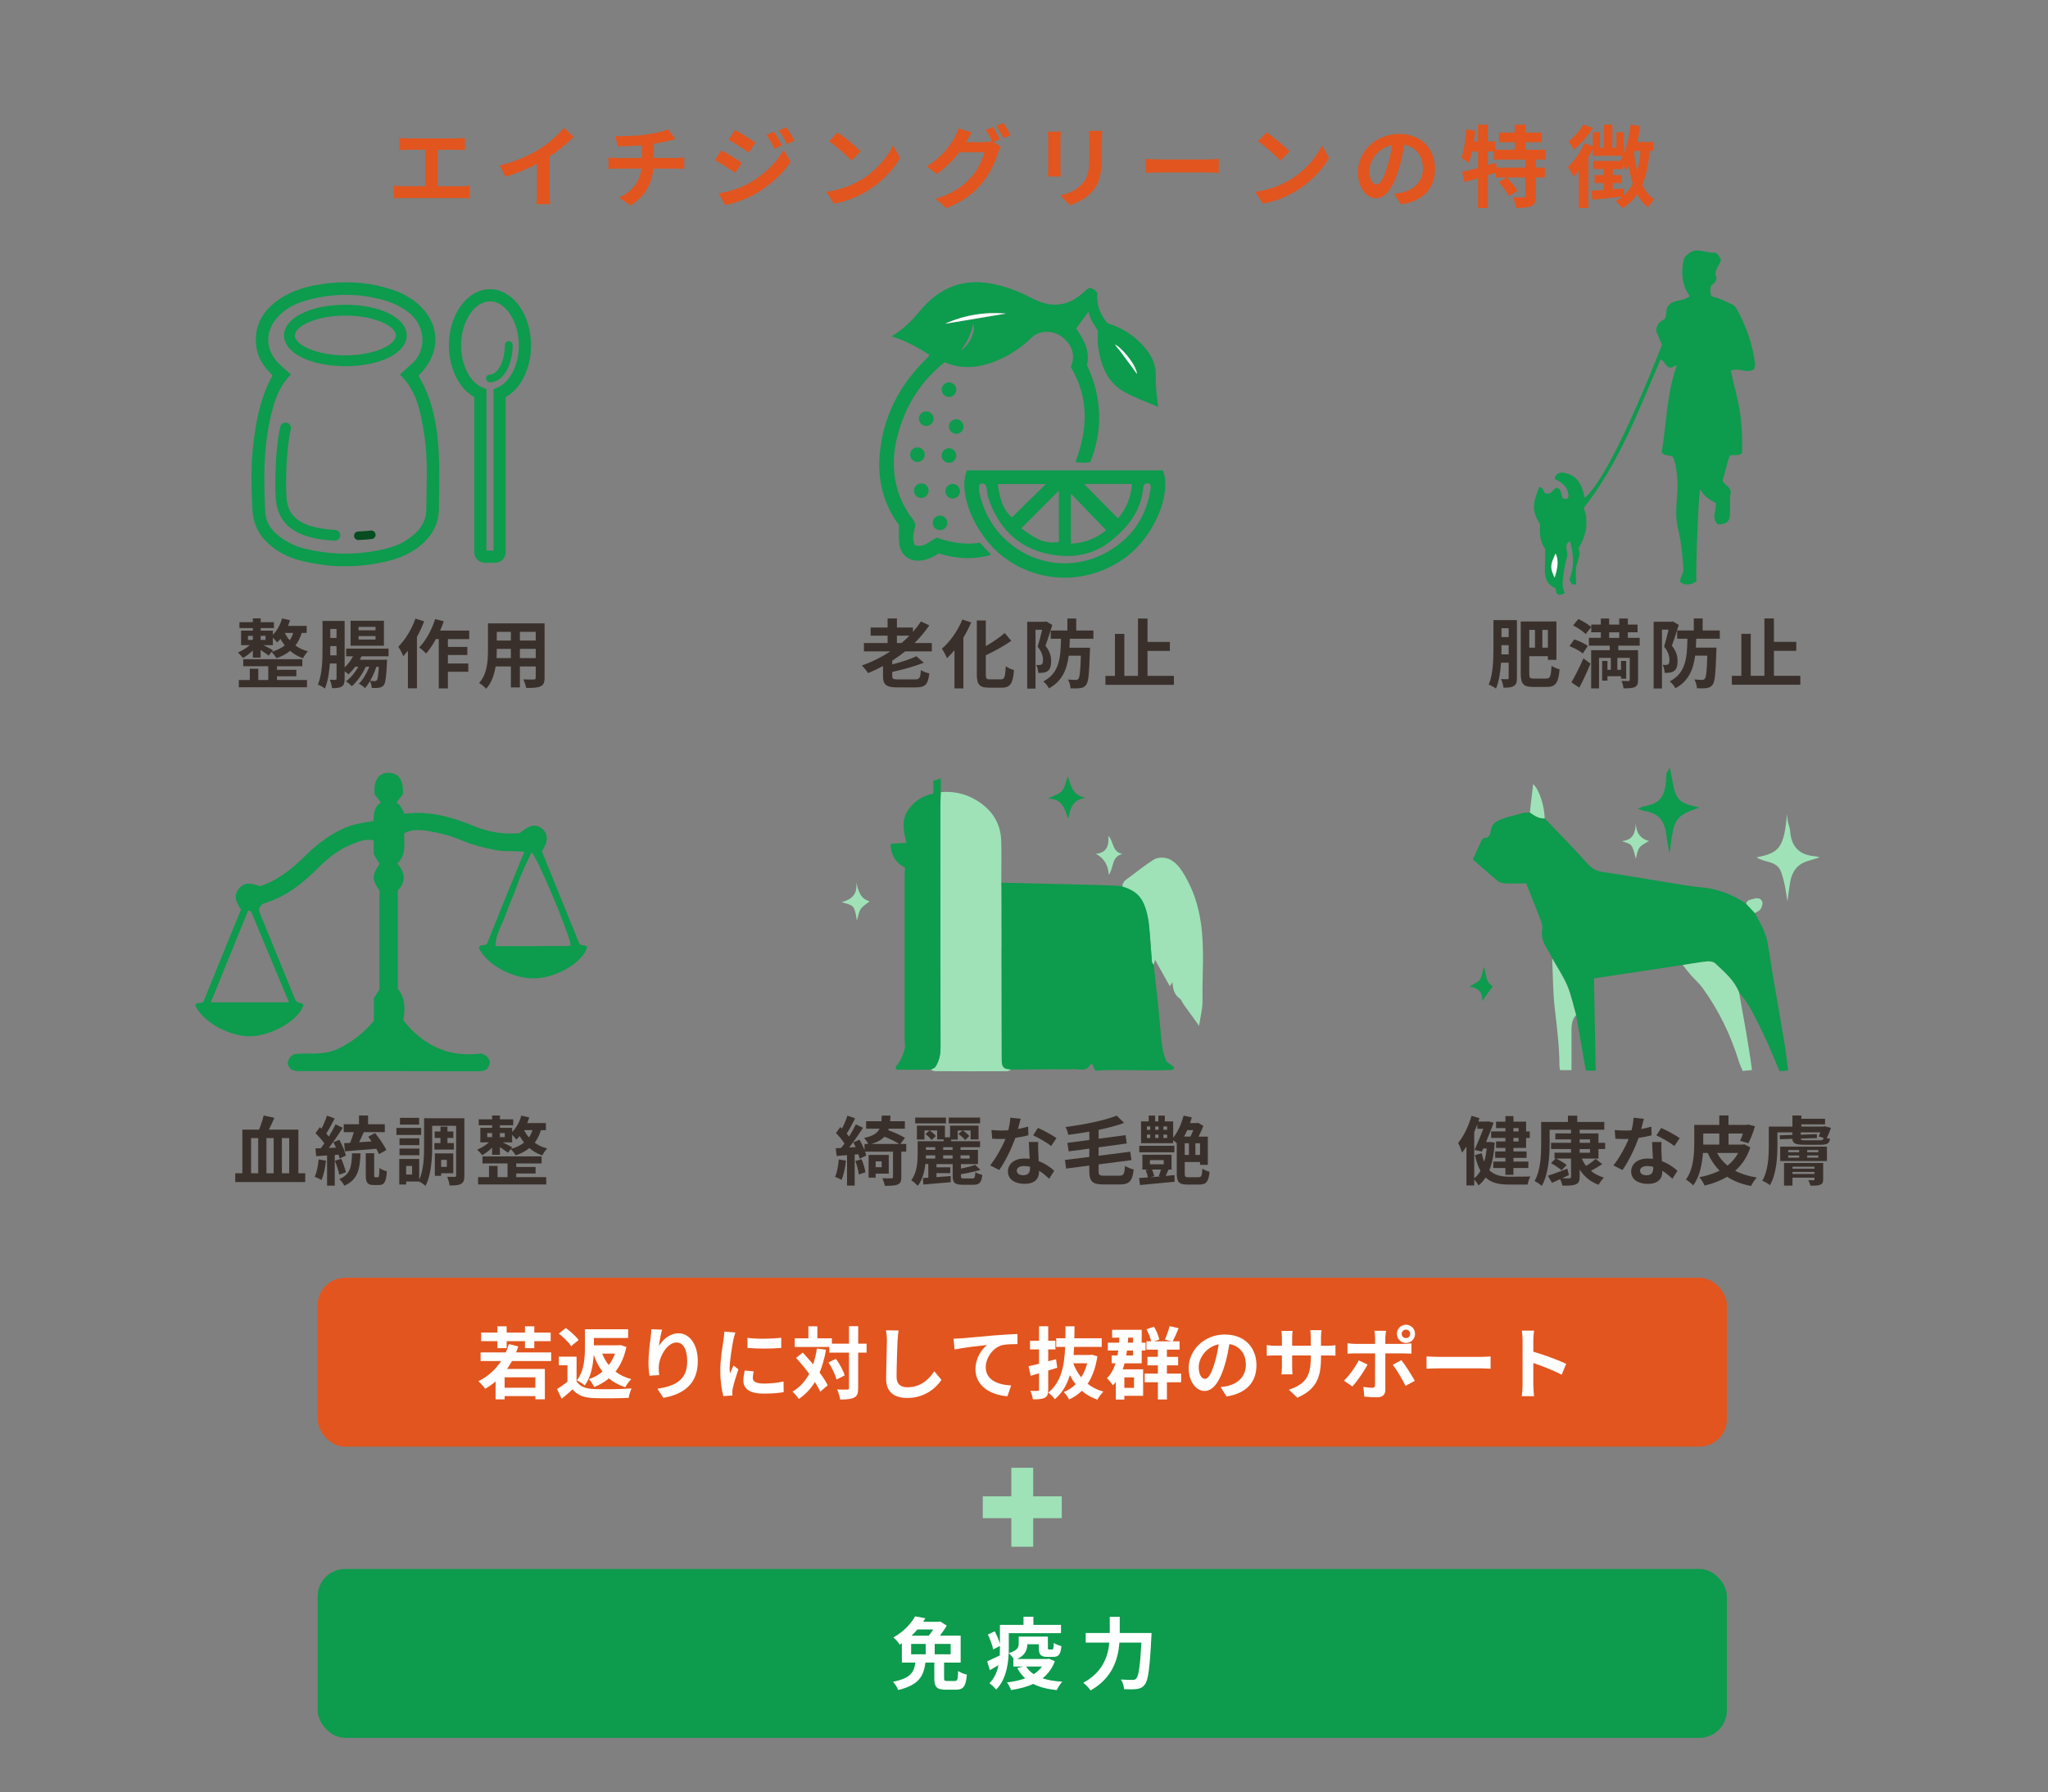<?xml version="1.0" encoding="UTF-8"?><svg xmlns="http://www.w3.org/2000/svg" viewBox="0 0 1050 919.05"><rect x="0" y="0" width="1050" height="919.05" fill="#808080" stroke="none"/><defs><style>.e{fill:#fff;}.f{fill:#0d9b4d;}.g{fill:#9fe2b7;}.h{fill:#e2551e;}.i{fill:#fdfdfd;}.j,.k{fill:none;}.l{fill:#3a302b;}.k{stroke:#064d20;stroke-linecap:round;stroke-linejoin:round;stroke-width:4.37px;}</style></defs><g id="a"/><g id="b"><g id="c"><g id="d"><rect class="j" y="0" width="1050" height="919.05" rx="45" ry="45"/><g><g><path class="f" d="M139.68,192.43c-4.48-4.26-7.65-9-8.33-14.93-1.07-9.33,2.44-16.8,9.77-22.53,8.12-6.35,17.74-8.69,27.67-9.75,11.07-1.18,22.01-.17,32.62,3.43,4.84,1.64,9.28,4.05,13.13,7.46,10.49,9.3,11.57,22.84,2.71,33.6-.83,1.01-1.77,1.93-2.72,2.97,7.27,12.13,9.66,25.51,10.4,39.18,.52,9.69,.18,19.43,.09,29.14-.07,8.06-3.83,14.29-10.02,19.22-6.23,4.96-13.62,7.17-21.21,8.6-12.95,2.44-25.89,2.01-38.71-1.09-5.4-1.31-10.47-3.47-14.92-6.81-6.48-4.86-10.29-11.07-10.74-19.52-.6-11.25-.84-22.47,.45-33.64,1.39-12.04,3.68-23.91,9.82-35.33Zm9.46-.41c-4.92,5.03-7.4,10.67-9.17,16.96-4.99,17.69-4.87,35.66-3.96,53.73,.25,4.96,2.8,8.76,6.52,11.79,3.97,3.23,8.47,5.51,13.46,6.77,12.6,3.18,25.3,3.45,38.01,.95,4.95-.97,9.89-2.33,14.21-5.1,5.8-3.72,10.29-8.51,10.34-15.9,.09-12.78,.98-25.58-1.04-38.32-1.77-11.14-3.57-22.21-12.43-30.78,1.98-1.83,3.65-3.55,5.49-5.04,8.38-6.8,8.23-20.13-1.74-27.36-3.78-2.74-7.97-4.68-12.46-5.92-13.07-3.59-26.17-3.42-39.17,.21-5.54,1.55-10.69,4.09-14.71,8.47-6.67,7.26-6.64,16.65,.22,23.7,1.84,1.89,3.91,3.55,6.44,5.83Z"/><path class="f" d="M177.07,187.78c-17.93,0-31.44-6.77-31.44-15.75s13.52-15.75,31.44-15.75,31.44,6.77,31.44,15.75-13.52,15.75-31.44,15.75Zm0-25.95c-14.82,0-25.9,5.39-25.9,10.2s11.08,10.2,25.9,10.2,25.9-5.39,25.9-10.2-11.08-10.2-25.9-10.2Z"/><path class="k" d="M183.69,274.74c2.44-.09,4.68-.27,6.68-.49"/><path class="f" d="M171.65,277.29c-.06,0-.12,0-.18,0-12.55-.81-27.27-3.73-29.81-19.24-1.1-6.76-.51-28.69,2.04-39.22,.36-1.49,1.86-2.4,3.35-2.04,1.49,.36,2.4,1.86,2.04,3.35-2.37,9.79-2.97,30.82-1.96,37.02,1.5,9.21,8.89,13.58,24.69,14.6,1.53,.1,2.69,1.42,2.59,2.95-.1,1.47-1.32,2.59-2.76,2.59Z"/><path class="f" d="M253.89,288.59h-5.37c-2.95,0-5.36-2.4-5.36-5.36v-79.58c-7.86-4.37-13-14.73-13-26.59,0-15.86,9.44-28.76,21.05-28.76s21.05,12.9,21.05,28.76c0,11.87-5.15,22.23-13,26.59v79.58c0,2.95-2.4,5.36-5.36,5.36Zm-4.48-6.25h3.59v-82.75l1.94-.79c6.51-2.66,11.06-11.6,11.06-21.74,0-12.2-6.78-22.51-14.8-22.51s-14.8,10.31-14.8,22.51c0,10.15,4.55,19.09,11.06,21.74l1.94,.79v82.75Z"/><path class="f" d="M251.2,196.04c-1.1,0-1.99-.89-1.99-1.99s.89-1.99,1.99-1.99c3,0,5.92-3.95,7.09-9.61,.36-1.75,.55-3.61,.55-5.5,0-1.1,.89-1.99,1.99-1.99s1.99,.89,1.99,1.99c0,2.17-.21,4.29-.63,6.31-1.61,7.77-5.92,12.78-10.99,12.78Z"/></g><g><path class="f" d="M558.68,147.55c1.72,.5,2.84,1.08,3.85,2.6-.43,5.61,1.24,10.98,5.33,15.66,7.68,2.28,14.2,6.57,19.4,12.85,3.39,4.09,5.49,8.66,5.3,14.11-.18,5.14,.54,10.23,1.2,15.91-6.13-2.69-12.08-4.74-17.46-7.79-9.01-5.11-12.06-14.05-13.39-23.69-.35-2.52-.05-5.14-.05-7.41-1.55-3.17-3.88-5.49-4.77-10-2.55,3.45-4.37,5.91-6.37,8.63,3.99,5.8,7.33,11.78,5.52,18.76,8.22,17.33,7.94,34.06,1.8,49.79-2.38,.47-4.87,.43-7.66-.03,6.25-16.57,7.15-32.71-2.4-48.71,2.49-6.06,.88-11.29-4.53-15.5-4.27-3.32-11.42-3.6-15.35,.25-5.38,5.27-11.67,9.46-18.72,12.25-8.41,3.33-16.96,4.39-26.1,.56-11.4,9.06-19.16,20.84-23.38,34.94-3.12,10.45-3.8,20.99-.35,31.63,1.34,4.14,3.27,7.88,5.62,11.46,1.05,1.6,2.64,2.87,3.15,5.57-.62,2.8-1.94,6.3-.37,10.09,4.61,1.78,7.46-2.06,11.44-3.77,6.82,2.55,14.17,3.77,21.97,2.63,1.9,2,3.77,3.99,5.8,6.14-9.26,2.77-18.1,2.04-26.89-.67-2.59,1.7-5.3,3-8.28,3.52-6.57,1.14-11.45-2.55-12.04-9.21-.24-2.76-.04-5.56-.04-8.82-7.9-10.62-11.13-23.11-9.87-36.57,1.65-17.64,8.84-32.93,21.05-45.82,1.33-1.4,2.69-2.77,4.02-4.17,.12-.12,.11-.36,.24-.85-5.83-3.75-11.91-7.18-19.3-9.39,6.06-3.6,10.51-8.1,14.54-12.98,15.53-18.82,33.61-16.62,49.9-10.14,2.78,1.1,5.44,2.5,8.11,3.84,10.37,5.16,18.79,3.77,27.27-4.52,.45-.44,1.07-.7,1.8-1.15Zm-59.71,18.19c-.55,4.06-3.09,9.9-6.5,14.19,4.37-3.05,7.94-9.38,6.5-14.19Zm-14.48,.29c10.45-1.74,20.91-3.49,31.36-5.23-10.91-.93-21.38,.74-31.36,5.23Z"/><path class="f" d="M495.71,241.23h100.56c4.59,12.56-4.89,34.23-19.29,44.71-19.3,14.05-44.79,13.69-63.23-.89-14-11.07-22.77-32.15-18.04-43.82Zm91.03,7.22c-.19,.37-.52,.73-.55,1.11-.91,12.29-7.96,20.99-17.07,28.18-8.68,6.85-19.24,8.46-29.63,6.74-16.86-2.8-27.69-13.37-32.95-29.58-.52-1.61-.41-3.41-.83-5.06-.44-1.69-1.53-2.49-3.56-1.37-.43,1.81-.15,3.73,.29,5.56,7.13,29.53,40.22,44.53,66.92,28.05,11.76-7.25,18.67-18.03,20.6-31.84,.12-.88-.09-1.69-.85-2.29-.83-.1-1.68-.2-2.37,.5Zm-43.86,3.17c-7.05,7.06-13.13,13.14-19.28,19.29,8.6,6.47,12.84,7.99,19.28,7.05v-26.34Zm6.17,27.2c7.6-.34,13.58-3.22,18.05-6.91-6.3-6.55-12.17-12.66-18.05-18.77v25.68Zm-12.86-30.59h-24.71c1.49,9.51,3.25,13.34,7.29,17.09,5.9-5.79,11.77-11.54,17.42-17.09Zm19.53-.06c5.72,5.78,11.54,11.66,17.45,17.65,4.01-4.6,6.74-10.53,7.18-17.65h-24.63Z"/><path class="i" d="M484.5,166.03c9.98-4.49,20.45-6.16,31.36-5.23-10.45,1.74-20.91,3.49-31.36,5.23Z"/><path class="i" d="M582.96,191.83c-2.63-3.54-8.94-12.35-11.39-15.15,2.42,.55,10.99,9.94,11.39,15.15Z"/><circle class="f" cx="486.52" cy="199.83" r="3.74"/><circle class="f" cx="486.52" cy="233.59" r="3.74"/><circle class="f" cx="481.94" cy="268.13" r="3.74"/><circle class="f" cx="490.26" cy="218.72" r="3.74"/><circle class="f" cx="474.87" cy="214.69" r="3.74"/><circle class="f" cx="470.36" cy="233.15" r="3.74"/><circle class="f" cx="472.34" cy="251.62" r="3.74"/><circle class="f" cx="488.43" cy="251.9" r="3.74"/></g><path class="f" d="M194.52,456.68c-3.93-5.85-3.94-7.64,.06-13.66-.86-1.45-1.79-3-2.98-5v-7.04c-4.14-1.01-7.54,.51-10.94,1.85-6.67,2.64-12.26,6.95-17.25,11.95-7.99,8-16.56,15.01-27.63,18.33-1.51,.45-2.45,1.47-3.04,3.1,.16,.63,.26,1.46,.56,2.2,6.15,15.11,12.32,30.21,18.02,44.17,1.4,2.51,3.58,1.06,4.22,2.82-2.08,7.27-14.87,15.14-25.93,15.95-11,.81-25.57-6.96-29.51-15.77,.65-1.95,2.59-.69,4.12-1.77,6.29-15.43,12.74-31.26,19.32-47.4-2.23-3.43-4.31-7.12-.74-11.05,2.43-2.67,4.69-2.87,10.43-.92,9.67-3.01,17.14-9.53,24.26-16.51,5.37-5.26,11.31-9.65,18.12-12.89,4.95-2.36,10.24-3.13,15.76-3.96,.46-3.41,.01-7.21,3.92-9.46-1.15-1.5-2.21-2.9-3.19-4.19-.72-7.28,1.92-11.22,7.32-11.11,5.07,.1,7.59,3.89,7.11,10.97-.98,1.28-2.09,2.74-3.24,4.23,1.98,1.34,2.98,3.38,4.06,5.83,12.7-1.79,24.48,1.68,36.08,6.43,7.37,3.02,15.11,4.23,23.03,3.42,5.18-4.31,8.28-4.88,11.51-2.17,3.18,2.67,3.15,6.43-.14,11.58,6.34,15.63,12.69,31.31,19.05,47,.81,1.85,3.37,.41,4.16,2.16-2.29,7.58-14.8,15.2-26.01,15.9-11.49,.71-25.57-6.75-29.53-15.63,.56-2.05,2.58-.71,4.14-1.97,2.96-7.39,6.1-15.3,9.3-23.19,3.21-7.9,6.49-15.77,9.87-23.98-4.78-.8-9.48,0-14.12-.86-6.33-1.19-12.5-2.74-18.42-5.25-5.76-2.44-11.78-3.87-17.92-4.81-3.69-.57-7.43-.51-11.12,1.27-.15,5.37,1.26,11.16-3.53,15.55,4.06,4.78,4.56,9.42,.23,13.82v50.44c3.82,4.55,3.9,10.23,2.8,16.14,10.48,13.33,24,19.28,40.12,17.01,2.62,1.07,3.85,2.36,4.31,4.39-.14,1.45-.76,2.72-1.72,3.79-1.32,.84-2.73,.98-4.19,.98-30.48-.06-60.97-.17-91.45-.08-3.38,0-5.65-.57-6.32-4.15,.34-1.64,.78-3.24,3.42-4.59,6.65-.83,14.63,.91,22.13-2.62,7.29-3.43,13.41-8.1,18.62-14.47v-11.55c.98-1.53,1.87-2.92,2.86-4.47v-50.73Zm78.01-19.67c-2.54,5.68-5.29,10.81-7.14,16.24-1.79,5.27-4.24,10.24-6.02,15.49-1.8,5.33-5.26,10.15-5.34,16.44,12.59,0,24.76,0,36.94-.02,.57,0,1.13-.29,1.69-.44-1.1-6.7-16.92-44.54-20.13-47.72Zm-164.45,77.01h40.06c-6.62-15.9-13.02-31.28-19.45-46.66-.06-.14-.34-.2-.54-.25-.18-.05-.37-.04-.99-.09-6.28,15.47-12.61,31.06-19.08,47Z"/><g><path class="f" d="M852.09,176.91c-1.11-2.66-2.12-5.08-2.94-7.04,0-3.64,2.12-5.18,4.29-6.24,1.35-2.27,.38-4.76,1.76-6.65,2.62-3.64,7.49-2.19,11.1-5.04-3.69-5.35-4.76-11.39-2.96-19.14,.4-1.06,1.99-2.81,4.05-3.84,4.38-1.62,8.24,1.24,11.84,.49,2.11,.95,2.36,2.55,3.14,4.08-1.37,3.09-4.01,5.98-2.32,8.89-.16,2.7-2.05,3.08-2.83,4.26-.41,1.62-.46,3.14,.01,4.82,.45,.28,.96,.83,1.54,.91,3.14,.42,5.69,2.31,8.57,3.36,1.25,.46,2.33,1.32,2.99,2.52,4.89,8.94,8.31,18.38,9.49,28.55,.1,.82-.31,1.71-.46,2.42-3.88,2.68-7.9-1.09-12,.82,1.43,6.95,3.56,13.83,4.65,20.96,1.12,7.25,1.23,14.41,1.18,21.17-2.12,2.29-4.32,.32-6.53,1.6-1.12,4.03-2.34,8.44-3.49,12.58,.82,2.54,4.04,2.64,4.17,6.35-.57,2.36-.35,5.83-.32,9.32,.04,5.42-1.23,6.56-6.19,6.91-3.74-3.16-.55-7.09-1.27-11.1-2.82-1.48-5.93-3.21-7.91-7.04-.93,3.86-2.31,41.35-1.94,47.31q-4.64,2.98-8.27,.39c-.26-2.31,1.61-4.07,1.68-6.33-.47-7.22-1.18-14.39-2.9-21.54-1.12-4.63-.9-9.64-.51-14.52,.59-7.28,.62-14.53-1.77-21.5-1.47-1.76-4.02-.28-6.03-2.6,2.54-14.48,2.47-29.9,7.75-44.57-1.48-.2-2.14,1.52-3.56,.99-2.43-.24-2.4-3.57-4.79-4.09-11.29,26.2-21.22,53.05-39.34,76.13,2.68,7.04,1.37,13.93-2.71,20.72,1.44,3.07-.38,5.91-1.03,9-.64,3.08-.14,6.39-.14,9.41-2.1,.5-2.56-.5-3.07-1.51-.46-.9-.15-1.67,.14-2.52,2.09-6.02,1.49-12.03-.28-18.13-3.55,2.04-.68,5.43-1.47,8.06-.95,3.15-1.49,6.44-1.93,9.71-.41,2.99-.58,6.04,.76,8.72-1.23,1.15-2.33,.98-3.03,.98-2.2-.6-.95-2.85-1.96-3.34-5.85-2.82-5.32-7.95-5.1-13.07,.09-2.2,.02-4.41,.02-7.17-2.77-3.48-2.81-8.12-2.59-12.51-4.05-6.37-4.11-10-.48-18.93,2.61-.57,1.82,3.48,4.08,3.16,2.6,.46,2.95-2.58,5.01-2.95,2.86,.79,1.87,4.18,3.35,5.6,2.28,.56,2.74-.58,2.56-2.09-.49-4.16-3.35-6.42-7.07-8.01,.74-3.6,3.35-3.54,5.6-3.02,6.61,1.52,8.69,6.76,9.77,12.68,8.06-6.19,22.49-34.66,39.68-78.4Zm-55.04,119.32c1.84-5.61,1.99-9.19,.51-12.42-2.87,6.18-2.91,7.24-.51,12.42Z"/><path class="i" d="M797.05,296.23c-2.4-5.18-2.36-6.24,.51-12.42,1.48,3.23,1.33,6.81-.51,12.42Z"/></g><g><path class="g" d="M513.91,470.91v13.78c-.12,.39-.33,.79-.33,1.18-.02,18.91-.05,37.82,0,56.73,0,1.74,3.68,5.66,4.87,5.89-.71,.29-1.42,.84-2.14,.84-12.34,.04-24.69,.03-37.03-.03-.72,0-1.45-.51-2.17-.78,.86-.49,2.04-.78,2.51-1.52,1.92-2.99,2.58-6.28,2.57-9.92-.1-41.36-.07-82.71-.06-124.07,0-2.27,.12-4.54,.18-6.81,6.46-.57,12.5,.76,18.07,4.05,8.06,4.77,12.72,11.74,12.96,21.24,.17,6.98,.02,13.97,.02,20.96,.17,1.16,.34,2.32,.51,3.49l.02,14.97Z"/><path class="g" d="M583.03,459.8c-1.32-2.5-3.57-3.46-6.21-3.77-.44-.48-.88-.97-1.32-1.45-.11-2.52,1.91-3.5,3.51-4.69,4.07-3.04,8.04-6.23,12.32-8.96,2.78-1.78,6.81-1.12,8.52-.2,3.91,2.1,6.02,5.56,8,9.02,4.04,7.05,6.46,14.64,7.73,22.8,2.11,13.57,.73,27.14,.94,40.71,.06,4-1.06,8.02-1.75,12.79-2.82-3.9-5.4-7.45-7.96-11.03-.7-.98-1.09-2.34-2.01-3-2.87-2.06-3.49-4.88-3.65-8.35l-1.4,2.05c-2.55-4.57-4.98-8.92-7.56-13.53-.26,1.06-.45,1.84-.65,2.61-.33-.49-.9-.96-.95-1.47-.5-5.89-.81-11.8-1.38-17.69-.41-4.25-1.22-8.45-3.61-12.14-.86-1.23-1.71-2.47-2.57-3.7Z"/><path class="f" d="M598.03,544.36c-1.92-4.35-2.46-8.92-2.84-13.64-.98-11.99-2.41-23.95-3.66-35.92-.33-.49-.9-.96-.95-1.47-.5-5.89-.81-11.8-1.38-17.69-.21-2.2-.86-10.33-4.54-15.28-3.42-4.6-9.79-6.11-12.09-6.17-.83-.18-44.89-1.23-59.16-1.52,0,0,.12,71.02,.18,89.93,0,.87-.23,3.43,.84,4.66s3.43,1.12,4.03,1.23c7.24-.05,14.48-.12,21.72-.16,3.31-.02,6.64,.18,9.93-.05,3.13-.22,6.96,1.64,9.02-2.54,.04-.08,.39-.01,.83-.01,.45,.95,.94,2,1.56,3.32,13.23-.9,26.53,.42,39.79-.4l.69-1.39c-1.32-.96-2.64-1.93-3.96-2.89Z"/><path class="f" d="M547.77,419.99c-2.08-5.61-3.22-10.56-10.6-10.42,3.3-1.7,5.85-2.31,7.25-3.92,1.48-1.71,1.86-4.37,3.11-7.63,1.38,5.69,3.09,10.16,9.16,11.1-5.97,.71-8.08,4.52-8.92,10.86Z"/><path class="g" d="M568.49,448.66q-.48-7.66-6.68-10.82c5.93-.56,6.72-4.44,6.47-9.19,2.87,3.09,1.87,8.41,7.3,9.25-5.78,1.28-4.41,6.83-7.09,10.76Z"/><path class="g" d="M431.47,462.62c6.18-1.56,8.07-4.88,7.54-9.94,1.15,4.16,1.99,8.24,6.86,9.51-1.79,1.5-3.62,2.49-4.61,4.03-1.04,1.61-1.26,3.74-1.93,5.93-1.27-8.56-1.85-7.63-7.87-9.53Z"/><path class="f" d="M482.33,406.2v-7.01c-1.65,.53-2.7,.87-3.83,1.23v6.51c-5.82,1.27-10.46,4.29-13.4,9.21-2.99,5-1.74,10.53-.4,16.09-2.98,.17-5.55,.31-8.08,.46,.11,5.83,2.51,9.77,7.36,12.17-.07,1.65-.19,3.31-.19,4.96-.01,27.38,0,54.75,0,82.13,0,1.65,.16,3.3,.24,4.95-.86,3.71-2.14,7.2-4.83,10.05-.2,.21,.33,1.1,.52,1.67,.5-.02,1-.05,1.5-.07,5.3,0,10.61-.01,15.91-.02,.86-.49,2.04-.78,2.51-1.52,1.92-2.99,2.58-6.28,2.57-9.92-.1-41.36-.07-82.71-.06-124.07,0-2.27,.12-4.54,.18-6.81Z"/></g><g><path class="f" d="M899.74,468.26c2.51,4.71,5.34,9.33,6.38,14.63,1.1,5.65,1.79,11.38,2.76,17.05,1.99,11.75,4.09,23.49,6.05,35.24,.74,4.42,1.2,8.89,1.85,13.79-1.72,.14-3.07,.26-4.4,.37-2.82-6.53-5.33-13.02-8.39-19.24-3.62-7.35-6.92-14.93-12.38-21.21-2.5-6.3-7.58-10.51-12.32-14.93-.87-.82-2.66-1.09-3.95-.95-4.23,.45-8.42,1.2-12.63,1.84-15.01,2.27-30.01,4.54-45.48,6.88,.29,15.79,.57,31.38,.86,47.28h-5.04c-1.66-9.55-3.32-19.03-4.97-28.51-1.48-5.04-2.53-10.25-4.55-15.06-2.03-4.82-5.03-9.23-7.61-13.81-.65-1.27-1.16-2.63-1.96-3.8-2.37-3.48-4.04-7.03-3.25-11.48,.26-1.48-.34-3.23-.91-4.72-2.32-6.1-4.78-12.16-7.32-18.57-3.51,0-6.99,.1-10.47-.05-1.35-.06-2.98-.31-3.97-1.12-4.29-3.49-8.39-7.22-12.91-11.17,1.51-3.33,2.89-6.5,4.39-9.6,.31-.64,1.1-1.47,1.67-1.47,2.34,.02,2.93-1.94,3.05-3.29,.34-3.81,2.97-5.35,5.88-6.41,3.44-1.26,7.06-2.02,10.6-3,.48-.07,.96-.14,1.44-.21l2.18-.08c2.31,1.59,4.61,3.23,7.63,3.02,7.4,7.77,14.92,15.42,22.11,23.39,2.1,2.33,4.2,3.54,7.25,4.01,14.6,2.25,29.16,4.73,43.74,7.09,2.44,.39,4.9,.61,7.36,.86,8.34,.84,15.96,3.61,22.82,8.46,1.5,1.6,2.99,3.19,4.49,4.79Z"/><path class="g" d="M862.7,494.85c4.21-.64,8.4-1.39,12.63-1.84,1.29-.14,3.07,.14,3.95,.95,4.74,4.43,9.82,8.64,12.32,14.93,2.33,13.11,4.85,26.19,6.62,39.84-1.82,.18-2.98,.3-4.71,.48-.63-1.52-1.44-3.09-1.95-4.75-4.23-13.67-10.35-26.41-18.78-37.99-1.69-2.32-3.95-4.23-5.86-6.41-1.48-1.68-2.82-3.48-4.22-5.23Z"/><path class="g" d="M795.91,491.63c2.58,4.59,5.58,9,7.61,13.81,2.02,4.81,3.07,10.02,4.55,15.06-2.15,2.36-2.38,5.27-2.38,8.25,0,6.56,0,13.12,0,20.02h-5.88c-.11-.82-.29-1.59-.29-2.36-.02-9.77-1.25-19.43-2.38-29.12-.96-8.29-.92-16.69-1.32-25.05,0-.2,.05-.41,.08-.61Z"/><path class="f" d="M871.32,414.15c-11.16,3.65-12.9,5.57-14.5,17.03-.28,2.04-.32,4.12-.92,6.26-.5-2.93-1.15-5.85-1.49-8.81-1.05-9.07-4.96-11.68-11.69-12.86-.7-.12-1.36-.46-3.08-1.07,1.7-.65,2.35-1.03,3.04-1.15,7.73-1.4,10.97-4.19,11.52-14.05,.16-2.91,.04-2.92,1.96-5.82,.55,2.97,1.07,5.65,1.55,8.34,1.36,7.51,3.5,9.77,10.85,11.45,.93,.21,1.84,.45,2.77,.68Z"/><path class="g" d="M916.41,462.26c-.78-5.27-1.48-10.2-3.24-15.06-2.19-6.06-8.56-4.63-12.58-7.56,12-2.26,13.98-5.21,15.67-22.29,.12,1.32,.14,2.67,.38,3.97,.29,1.58,1.02,3.1,1.13,4.67,.58,8.63,5.1,12.55,12.98,13.14,.57,.04,1.12,.26,2.2,.53-2.4,.74-4.3,1.34-6.21,1.91-5.26,1.58-7.95,5.38-8.88,10.56-.6,3.36-.98,6.76-1.45,10.14Z"/><path class="g" d="M791.97,419.68c-3.02,.21-5.32-1.43-7.63-3.02,.55-4.75,1.11-9.5,1.69-14.53,3.07,2.57,5.77,10.96,5.94,17.55Z"/><path class="f" d="M765.31,505.73c-1.92,2.74-3.72,5.3-5.39,7.69,.38-3.97-1.55-6.86-6.58-7.41,2.26-1.5,4.48-2.29,5.52-3.86,1.1-1.68,1.08-4.09,2.02-6.29,1.02,3.79,.9,8.02,4.44,9.88Z"/><path class="g" d="M838.67,422.2c.18,4.71,2.15,7.86,6.78,9.11-5.31,2.85-5.49,3.1-6.75,9.11-2.02-7.92-1.93-7.36-7.28-9.08,6.22-.56,6.95-4.57,7.26-9.14Z"/><path class="g" d="M899.74,468.26c-1.5-1.6-2.99-3.19-4.49-4.79,.49-2.34,2.72-2.08,4.25-2.62,1.62-.58,3.53-.09,4.04,1.7,.31,1.08-.26,2.66-.94,3.69-.6,.91-1.89,1.36-2.87,2.02Z"/></g><g><path class="l" d="M154.66,324.59c-.77,2.54-1.81,4.65-3.19,6.42,1.77,1.31,3.88,2.35,6.42,3-.88,.81-2,2.46-2.54,3.54-2.58-.88-4.81-2.19-6.61-3.77-1.92,1.58-4.27,2.81-7,3.77-.46-.88-1.73-2.46-2.54-3.23l-1.46,1.88c-.92-.73-2.62-1.92-4.11-2.92v3.96h-4v-3.65c-1.58,1.54-3.46,2.96-5.11,3.84-.58-.88-1.77-2.15-2.54-2.84,2-.81,4.35-2.23,6.04-3.73h-4.42v-7.46h6.04v-1.31h-6.88v-3.04h6.88v-1.96h4v1.96h6.81v3.04h-6.81v1.31h6.27v2.11c2.15-2.11,3.81-5.15,4.69-8.38l4.08,.92c-.31,1-.65,1.96-1.04,2.92h9.58v3.61h-2.54Zm-12.65,24.11h15.38v3.73h-34.95v-3.73h5.62v-5.77h4.38v5.77h5.11v-7.04h-12.84v-3.62h30.3v3.62h-13v1.81h9.92v3.35h-9.92v1.88Zm-14.88-20.53h2.5v-2.08h-2.5v2.08Zm6.5-2.08v2.08h2.5v-2.08h-2.5Zm5.65,8.15c2.69-.77,4.92-1.85,6.73-3.27-.88-1.08-1.62-2.23-2.23-3.34-.58,.65-1.12,1.27-1.73,1.81-.42-.62-1.35-1.65-2.15-2.46v3.88h-4.81c1.65,.85,4.08,2.08,4.84,2.54l-.65,.85Zm6.77-9.65c.62,1.27,1.42,2.54,2.46,3.73,.77-1.08,1.38-2.35,1.81-3.73h-4.27Z"/><path class="l" d="M185.34,336.58c-.27,.58-.58,1.15-.88,1.73h14s-.04,1.04-.08,1.54c-.31,7.42-.73,10.46-1.69,11.57-.65,.81-1.42,1.12-2.38,1.23-.85,.19-2.23,.19-3.69,.15-.08-1.08-.42-2.54-.96-3.5-.77,1.38-1.65,2.62-2.5,3.58-.77-.81-2.08-1.73-3.19-2.27,2.08-1.92,4.08-5.42,5.38-8.69h-1.81c-1.62,3.62-4.5,7.73-7.19,10-.73-.85-1.92-1.88-3-2.5,2.35-1.61,4.73-4.58,6.38-7.5h-1.62c-1.12,1.5-2.31,2.81-3.5,3.85-.42-.38-1.19-1.04-1.92-1.58v3.85c0,2-.31,3.31-1.46,4-1.15,.73-2.69,.88-5,.85-.08-1.15-.62-3.15-1.15-4.31,1.23,.08,2.5,.04,2.88,.04,.42,0,.58-.15,.58-.62v-7.73h-3.42c-.35,4.58-1.04,9.31-2.54,12.84-.81-.69-2.58-1.69-3.61-2.04,2.27-5.31,2.38-13.04,2.38-18.69v-13.96h11.34v23.84c1.69-1.58,3.19-3.58,4.31-5.69h-3.54v-3.96h21.76v3.96h-13.88Zm-12.8-.5v-4.77h-3.19v1.04c0,1.15,0,2.42-.04,3.73h3.23Zm-3.19-13.54v4.61h3.19v-4.61h-3.19Zm27.49,8.58h-17.11v-12.8h17.11v12.8Zm-4.31-9.65h-8.69v1.77h8.69v-1.77Zm0,4.73h-8.69v1.77h8.69v-1.77Zm.42,15.73c-.73,2.31-1.88,4.96-3.19,7.23,1.04,.08,1.92,.12,2.38,.12s.77-.08,1.04-.42c.46-.58,.77-2.38,1.04-6.92h-1.27Z"/><path class="l" d="M217.45,318.63c-1,2.69-2.27,5.42-3.69,8v26.34h-4.62v-19.23c-.81,.96-1.61,1.92-2.38,2.77-.42-1.11-1.73-3.73-2.54-4.88,3.5-3.46,6.84-8.92,8.77-14.38l4.46,1.38Zm12.19,9.08v4.04h9.96v4.15h-9.96v4.35h10.46v4.23h-10.46v8.54h-4.69v-25.3h-1.46c-1.54,2.84-3.31,5.46-5.04,7.46-.73-.85-2.54-2.46-3.5-3.19,3.38-3.46,6.42-9,8.15-14.5l4.42,1.12c-.54,1.61-1.15,3.19-1.88,4.77h14.92v4.35h-10.92Z"/><path class="l" d="M279.2,347.58c0,2.46-.54,3.69-2.08,4.38-1.58,.77-3.92,.85-7.38,.81-.15-1.23-.88-3.19-1.46-4.38,2.15,.12,4.69,.08,5.38,.08,.73,0,1-.23,1-.92v-5.77h-8.11v10.73h-4.61v-10.73h-7.84c-.69,4.19-2.08,8.42-4.85,11.42-.73-.85-2.58-2.42-3.61-2.96,4.19-4.61,4.54-11.46,4.54-16.84v-13.73h29.03v27.92Zm-17.27-10.11v-4.73h-7.23v.69c0,1.23-.04,2.62-.12,4.04h7.34Zm-7.23-13.46v4.46h7.23v-4.46h-7.23Zm19.96,0h-8.11v4.46h8.11v-4.46Zm0,13.46v-4.73h-8.11v4.73h8.11Z"/></g><g><path class="l" d="M464.06,334.03c-2.12,1.73-4.34,3.27-6.61,4.77v1.92c4.65-1.19,9.34-2.73,12.38-4.19l3.81,3.35c-4.69,1.85-10.69,3.46-16.19,4.69v2.11c0,1.5,.46,1.73,3.27,1.73h8.34c2.38,0,2.81-.69,3.08-4.73,1.08,.69,3.04,1.42,4.31,1.65-.65,5.69-2.04,7.19-7.04,7.19h-9.04c-6,0-7.65-1.31-7.65-5.81v-5.15c-2.5,1.35-5.08,2.54-7.65,3.62-.65-1.08-2.23-2.96-3.19-3.92,5.19-1.81,10.11-4.27,14.61-7.23h-13.57v-4.27h12.15v-3.77h-8.69v-4.19h8.69v-4.65h4.77v4.65h8.23v2.23c1.5-1.69,2.88-3.5,4.11-5.34l4.27,2.04c-2.23,3.23-4.77,6.27-7.58,9.04h8.88v4.27h-13.69Zm-4.23-4.27h2.35c1.46-1.19,2.81-2.46,4.08-3.77h-6.42v3.77Z"/><path class="l" d="M497.93,319.19c-1.12,2.62-2.46,5.23-4,7.77v26.07h-4.58v-19.61c-1.23,1.5-2.54,2.88-3.81,4.08-.5-1.15-1.81-3.69-2.65-4.85,4.15-3.5,8.19-9.15,10.5-14.96l4.54,1.5Zm15.27,29.19c1.85,0,2.15-1.31,2.46-6.73,1.08,.81,3,1.69,4.23,1.96-.54,6.61-1.73,9.04-6.27,9.04h-6.58c-4.84,0-6.23-1.54-6.23-6.96v-27.49h4.61v13.15c3.62-2.08,7.15-4.54,9.69-6.73l3.38,4c-3.81,2.69-8.58,5.27-13.07,7.42v9.69c0,2.27,.27,2.65,2.12,2.65h5.65Z"/><path class="l" d="M539.53,320.46c-1.04,3.38-2.38,7.65-3.54,10.69,2.46,3,2.92,5.65,2.92,7.92,0,2.54-.54,4.15-1.77,5.04-.62,.46-1.38,.73-2.27,.85-.73,.12-1.65,.12-2.58,.12-.04-1.19-.38-2.96-1.04-4.11,.69,.08,1.23,.08,1.73,.04,.42,0,.77-.08,1.12-.31,.46-.35,.65-1.12,.65-2.23,0-1.81-.54-4.23-2.77-6.84,.81-2.5,1.69-6,2.31-8.69h-3.38v30.19h-4.27v-34.26h9.11l.65-.19,3.11,1.81Zm8.96,7.11c-.04,1.58-.12,3.11-.19,4.58h10.54s-.04,1.31-.04,1.88c-.38,11.23-.73,15.65-1.92,17.15-.85,1.12-1.73,1.5-3.04,1.69-1.15,.19-3,.19-5,.12-.04-1.35-.54-3.23-1.31-4.54,1.65,.19,3.23,.23,4,.23,.65,0,1-.15,1.35-.58,.69-.73,1.04-3.92,1.27-11.84h-6.23c-.96,7.23-3.38,13.04-10.11,16.73-.54-1.12-1.85-2.69-2.92-3.54,8.27-4.34,8.88-11.92,9.08-21.88h-5.27v-4.23h8.54v-6.15h4.54v6.15h8.81v4.23h-12.07Z"/><path class="l" d="M601.86,346.61v4.58h-35.11v-4.58h4.88v-21.53h4.81v21.53h7v-29.42h4.88v12h11.46v4.61h-11.46v12.8h13.54Z"/></g><g><path class="l" d="M777.72,347.65c0,2.12-.31,3.38-1.58,4.12-1.19,.77-2.85,.88-5.31,.88-.12-1.23-.65-3.23-1.27-4.42,1.42,.08,2.81,.08,3.31,.08,.42-.04,.62-.23,.62-.73v-7.73h-3.92c-.31,4.69-1.04,9.65-2.58,13.27-.81-.65-2.69-1.69-3.73-2.04,2.27-5.38,2.42-13.19,2.42-18.92v-14.15h12.04v29.65Zm-4.23-12.07v-4.73h-3.69v1.31c0,1.04,0,2.19-.04,3.42h3.73Zm-3.69-13.42v4.54h3.69v-4.54h-3.69Zm23.07,25.8c1.96,0,2.27-1.27,2.61-6.5,1.08,.73,2.85,1.5,4.11,1.77-.54,6.61-1.88,9.04-6.38,9.04h-7.27c-4.73,0-6.27-1.38-6.27-6.92v-26.65h18.3v19.69h-4.38v-1.88h-9.54v8.88c0,2.23,.27,2.58,2.35,2.58h6.46Zm-8.81-24.96v9.15h2.92v-9.15h-2.92Zm9.54,0h-2.85v9.15h2.85v-9.15Z"/><path class="l" d="M811.52,335.11c-1.42-1.23-4.46-2.81-6.84-3.77l2.42-3.46c2.35,.73,5.42,2.15,6.96,3.38l-2.54,3.84Zm-5.88,14.8c1.77-2.96,4.23-7.81,6.19-12.3l3.61,2.73c-1.73,4.11-3.73,8.54-5.73,12.27l-4.08-2.69Zm3.58-32.45c2.27,1.04,5.15,2.77,6.61,4.08l-2.85,3.61c-1.31-1.35-4.15-3.27-6.46-4.38l2.69-3.31Zm20.49,13.65v2.31h10.11v15.27c0,2-.38,3.04-1.69,3.65-1.31,.62-3.15,.65-5.77,.65-.08-1.12-.54-2.73-1.04-3.81,1.42,.08,3.08,.08,3.58,.08,.5-.04,.65-.19,.65-.62v-11.27h-6.34v6.11h1.88v-4.54h2.65v9.11h-2.65v-1.27h-6.96v2.23h-2.73v-10.07h2.73v4.54h1.73v-6.11h-6.04v15.65h-4.04v-19.61h9.54v-2.31h-10.69v-4h6.11v-2.85h-4.92v-3.96h4.92v-3.12h4.27v3.12h5.15v-3.12h4.42v3.12h5v3.96h-5v2.85h6.08v4h-10.96Zm-4.69-4h5.15v-2.85h-5.15v2.85Z"/><path class="l" d="M860.7,320.43c-1.04,3.38-2.38,7.65-3.54,10.69,2.46,3,2.92,5.65,2.92,7.92,0,2.54-.54,4.15-1.77,5.04-.62,.46-1.38,.73-2.27,.85-.73,.12-1.65,.12-2.58,.12-.04-1.19-.38-2.96-1.04-4.11,.69,.08,1.23,.08,1.73,.04,.42,0,.77-.08,1.12-.31,.46-.35,.65-1.12,.65-2.23,0-1.81-.54-4.23-2.77-6.84,.81-2.5,1.69-6,2.31-8.69h-3.38v30.18h-4.27v-34.26h9.11l.65-.19,3.11,1.81Zm8.96,7.11c-.04,1.58-.12,3.12-.19,4.58h10.54s-.04,1.31-.04,1.88c-.38,11.23-.73,15.65-1.92,17.15-.85,1.11-1.73,1.5-3.04,1.69-1.15,.19-3,.19-5,.12-.04-1.35-.54-3.23-1.31-4.54,1.65,.19,3.23,.23,4,.23,.65,0,1-.15,1.35-.58,.69-.73,1.04-3.92,1.27-11.84h-6.23c-.96,7.23-3.38,13.04-10.11,16.73-.54-1.12-1.85-2.69-2.92-3.54,8.27-4.35,8.88-11.92,9.07-21.88h-5.27v-4.23h8.54v-6.15h4.54v6.15h8.8v4.23h-12.07Z"/><path class="l" d="M923.02,346.57v4.58h-35.11v-4.58h4.88v-21.53h4.81v21.53h7v-29.42h4.88v12h11.46v4.61h-11.46v12.8h13.54Z"/></g><g><path class="l" d="M156.49,601.66v4.5h-35.88v-4.5h3.65v-22.38h8.54c.92-2.23,1.88-5,2.38-7.23l5.5,1.19c-.88,2.08-1.88,4.19-2.81,6.04h15.11v22.38h3.5Zm-27.76,0h3.65v-18.03h-3.65v18.03Zm11.57-18.03h-3.69v18.03h3.69v-18.03Zm4.23,0v18.03h3.73v-18.03h-3.73Z"/><path class="l" d="M167.14,595.2c-.38,3.62-1.19,7.46-2.31,9.92-.81-.5-2.5-1.31-3.5-1.65,1.12-2.27,1.73-5.69,2.04-8.92l3.77,.65Zm4.5-2.92v15.73h-3.96v-15.46l-5.58,.35-.38-3.96,2.77-.12c.58-.73,1.19-1.58,1.81-2.46-1.12-1.65-2.96-3.69-4.54-5.23l2.19-3.11c.27,.23,.58,.5,.88,.77,1.08-2.11,2.15-4.65,2.81-6.69l3.96,1.46c-1.38,2.62-2.92,5.58-4.31,7.73,.5,.54,.92,1.08,1.31,1.54,1.31-2.15,2.54-4.35,3.42-6.23l3.73,1.73c-2.12,3.34-4.77,7.23-7.19,10.34l3.69-.15c-.42-.96-.88-1.92-1.35-2.77l3.04-1.27c1.46,2.61,2.96,5.96,3.38,8.15l-3.23,1.46c-.12-.58-.27-1.23-.5-1.96l-1.96,.15Zm2.31,10.11c-.35-1.92-1.35-4.88-2.23-7.15l3.23-1c.96,2.19,1.96,5,2.38,6.92l-3.38,1.23Zm10.88-10.96c-.31,8.15-1.35,13.57-8.3,16.61-.5-1.04-1.65-2.62-2.58-3.38,5.81-2.42,6.31-6.54,6.54-13.23h4.34Zm-8.38-5.19c.92-.04,1.96-.08,3.04-.15,.69-1.69,1.42-3.69,1.92-5.5h-5.19v-4.08h7.84v-4.46h4.65v4.46h8.58v4.08h-10.77c-.77,1.73-1.62,3.58-2.38,5.19,2.08-.15,4.23-.31,6.38-.46-.58-.85-1.15-1.65-1.73-2.42l3.5-1.88c2.15,2.65,4.73,6.31,5.77,8.77l-3.77,2.04c-.35-.81-.81-1.73-1.38-2.73-5.73,.46-11.73,.96-16.07,1.31l-.38-4.15Zm17.27,17.46c.62,0,.73-.62,.81-4.77,.85,.73,2.65,1.42,3.81,1.73-.35,5.58-1.38,7.04-4.15,7.04h-2.54c-3.35,0-4.12-1.31-4.12-5.19v-11.11h4.31v11.07c0,1.12,.08,1.23,.62,1.23h1.27Z"/><path class="l" d="M215.93,582.01h-12.69v-3.62h12.69v3.62Zm22.15,20.8c0,2.23-.35,3.54-1.65,4.27-1.31,.77-3.19,.85-5.92,.85-.12-1.23-.69-3.27-1.27-4.46,1.58,.08,3.35,.04,3.92,.04,.54,0,.69-.15,.69-.73v-25.46h-12.27v10.42c0,6.11-.46,14.88-3.46,20.42-.65-.69-2.19-1.77-3.19-2.27h-6.69v1.54h-3.54v-13.11h10.23v10.69c2.31-5,2.5-11.96,2.5-17.26v-14.3h20.65v29.38Zm-23.07-15.57h-10.19v-3.5h10.19v3.5Zm-10.19,1.77h10.19v3.42h-10.19v-3.42Zm10.07-12.3h-9.84v-3.46h9.84v3.46Zm-3.61,21.19h-3.04v4.42h3.04v-4.42Zm14.54-11.73v-2.61h-2.96v-3.31h2.96v-2.5h3.58v2.5h3.04v3.31h-3.04v2.61h3.31v3.35h-10v-3.35h3.12Zm.35,15.5v1.31h-3.23v-11.5h9.46v10.19h-6.23Zm0-6.88v3.61h2.92v-3.61h-2.92Z"/><path class="l" d="M277.33,579.55c-.77,2.54-1.81,4.65-3.19,6.42,1.77,1.31,3.88,2.35,6.42,3-.88,.81-2,2.46-2.54,3.54-2.58-.88-4.81-2.19-6.61-3.77-1.92,1.58-4.27,2.81-7,3.77-.46-.88-1.73-2.46-2.54-3.23l-1.46,1.88c-.92-.73-2.61-1.92-4.11-2.92v3.96h-4v-3.65c-1.58,1.54-3.46,2.96-5.11,3.85-.58-.88-1.77-2.15-2.54-2.85,2-.81,4.34-2.23,6.04-3.73h-4.42v-7.46h6.04v-1.31h-6.88v-3.04h6.88v-1.96h4v1.96h6.81v3.04h-6.81v1.31h6.27v2.12c2.15-2.12,3.81-5.15,4.69-8.38l4.08,.92c-.31,1-.65,1.96-1.04,2.92h9.57v3.62h-2.54Zm-12.65,24.11h15.38v3.73h-34.95v-3.73h5.61v-5.77h4.38v5.77h5.11v-7.04h-12.84v-3.61h30.3v3.61h-13v1.81h9.92v3.34h-9.92v1.88Zm-14.88-20.53h2.5v-2.08h-2.5v2.08Zm6.5-2.08v2.08h2.5v-2.08h-2.5Zm5.65,8.15c2.69-.77,4.92-1.85,6.73-3.27-.88-1.08-1.61-2.23-2.23-3.35-.58,.65-1.12,1.27-1.73,1.81-.42-.62-1.35-1.65-2.15-2.46v3.88h-4.81c1.65,.85,4.08,2.08,4.84,2.54l-.65,.85Zm6.77-9.65c.62,1.27,1.42,2.54,2.46,3.73,.77-1.08,1.38-2.35,1.81-3.73h-4.27Z"/></g><g><path class="l" d="M433.72,595.18c-.35,3.65-1.19,7.46-2.27,9.92-.77-.54-2.42-1.27-3.35-1.62,1.12-2.27,1.65-5.69,1.96-8.92l3.65,.62Zm30.88-4.61h-2.5v13.11c0,2.15-.38,3.15-1.92,3.77-1.46,.62-3.61,.65-6.54,.65-.19-1.15-.77-2.81-1.27-3.88,1.88,.08,4.04,.08,4.65,.04,.62-.04,.81-.15,.81-.69v-13h-14.3c.23,.73,.46,1.42,.58,2.04l-3.42,1.58c-.12-.65-.35-1.42-.58-2.27l-1.92,.15v15.92h-3.92v-15.61l-5.34,.42-.46-3.96,2.77-.15c.58-.69,1.15-1.46,1.73-2.27-1.08-1.73-2.85-3.81-4.38-5.38l2.23-3.08c.27,.27,.58,.54,.88,.81,1.08-2.12,2.15-4.69,2.77-6.65l3.96,1.38c-1.35,2.65-2.92,5.69-4.34,7.84,.46,.5,.88,1.04,1.23,1.5,1.35-2.15,2.58-4.35,3.46-6.23l3.73,1.73c-2.12,3.23-4.73,7.04-7.15,10.11l3.34-.19c-.38-.85-.81-1.69-1.23-2.46l3.23-1.35c.92,1.65,1.85,3.58,2.54,5.34v-3.15h1.88c-.46-1.04-1.38-2.35-2.12-3.08,4.58-.96,6.81-2.46,7.92-4.73h-6.88v-3.85h7.84c.08-.88,.15-1.85,.19-2.88h4.5c-.04,1-.12,1.96-.19,2.88h7.54v3.85h-8.27c-.08,.27-.15,.5-.23,.77,3.11,1.08,6.46,2.65,8.58,3.92l-2.42,3.12h3.04v3.92Zm-22.88,3.84c.92,2.12,1.73,4.92,1.96,6.77l-3.38,1.12c-.19-1.88-.92-4.73-1.77-6.92l3.19-.96Zm7.23,7.46v2.04h-3.62v-11.65h10.34v9.61h-6.73Zm12.04-15.23c-1.92-1.23-4.81-2.65-7.54-3.73-1.46,1.58-3.58,2.81-6.73,3.73h14.27Zm-12.04,8.92v3h3.04v-3h-3.04Z"/><path class="l" d="M498.59,604.33c1.08,0,1.31-.54,1.46-3.23,.85,.58,2.5,1.15,3.58,1.38-.42,4-1.46,5.08-4.65,5.08h-5.27c-4.23,0-5.27-1-5.27-4.42v-6.19h-8.31v1.65h7.08v3h-7.08v2.04c2.35-.15,4.85-.35,7.31-.54v3.15c-4.96,.42-10.19,.85-14.04,1.19l-.27-3.31,2.81-.19v-7h-1.5c-.46,3.92-1.54,8.15-3.92,11.19-.69-.85-2.46-2.38-3.35-2.88,3.04-3.96,3.31-9.54,3.31-13.57v-6.46h13.3v-.92h-3.31v-4.58h-6.5v4.65h-3.88v-7.11h14.38v5.96h2.62v-5.96h14.61v7.04h-4.08v-4.58h-4c1.23,.77,2.65,1.96,3.35,2.85l-2.15,2.08c-.69-.96-2.15-2.23-3.42-3.11l2.04-1.81h-2.42v4.65h-3.38v.85h14.84v3.08h-10v1.38h8.92v7.27h-8.73v2.31c2.73-.54,5.54-1.23,7.31-1.92l2.69,2.61c-2.96,.88-6.69,1.65-10,2.19v.96c0,1.04,.27,1.23,1.65,1.23h4.27Zm-13.61-28.26h-15.77v-2.96h15.77v2.96Zm-7.38,8.54c-.62-.88-1.96-2.19-3.15-3.04l2.12-1.85c1.19,.77,2.61,1.96,3.27,2.85l-2.23,2.04Zm-2.85,7.88c0,.54-.04,1.08-.08,1.65h4.81v-1.65h-4.73Zm0-4.19v1.38h4.73v-1.38h-4.73Zm13.65,0h-4.84v1.38h4.84v-1.38Zm0,4.19h-4.84v1.65h4.84v-1.65Zm14.07-16.42h-16.04v-2.96h16.04v2.96Zm-10,16.42v1.65h4.65v-1.65h-4.65Z"/><path class="l" d="M521.92,578.95c1.88-.35,3.69-.77,5.19-1.23l.15,4.46c-1.77,.46-4.15,.96-6.73,1.35-1.85,5.38-5.11,12.11-8.23,16.46l-4.65-2.38c3.04-3.77,6.15-9.42,7.84-13.57-.69,.04-1.35,.04-2,.04-1.58,0-3.15-.04-4.81-.15l-.35-4.46c1.65,.19,3.69,.27,5.11,.27,1.15,0,2.31-.04,3.5-.15,.54-2.12,.96-4.42,1.04-6.42l5.31,.54c-.31,1.23-.81,3.19-1.38,5.27Zm10.38,11.61c.04,1.12,.15,2.96,.23,4.88,3.31,1.23,6,3.15,7.96,4.92l-2.58,4.11c-1.35-1.23-3.08-2.85-5.19-4.11v.38c0,3.58-1.96,6.34-7.42,6.34-4.77,0-8.54-2.11-8.54-6.34,0-3.77,3.15-6.65,8.5-6.65,.92,0,1.77,.08,2.65,.15-.15-2.85-.35-6.27-.42-8.61h4.81c-.12,1.62-.04,3.23,0,4.92Zm-7.69,12.11c2.65,0,3.46-1.46,3.46-3.58v-.77c-1-.23-2.04-.38-3.12-.38-2.23,0-3.65,1-3.65,2.35,0,1.42,1.19,2.38,3.31,2.38Zm5.08-20.46l2.46-3.81c2.77,1.19,7.54,3.81,9.5,5.23l-2.73,4.04c-2.23-1.77-6.61-4.27-9.23-5.46Z"/><path class="l" d="M573.83,602.91c2.27,0,2.69-.85,2.96-5.04,1.15,.77,3.11,1.58,4.46,1.88-.69,5.73-2.08,7.65-7.04,7.65h-8.46c-5.69,0-7.27-1.54-7.27-6.96v-2.73l-11.88,1.54-.62-4.42,12.5-1.54v-4.27l-10.57,1.42-.65-4.38,11.23-1.46v-4.27c-3.61,.65-7.31,1.19-10.81,1.62-.15-1.15-.85-3.04-1.38-4,9.54-1.23,19.96-3.35,26.22-5.84l3.81,3.73c-3.81,1.42-8.34,2.58-13.07,3.58v4.54l13.8-1.85,.65,4.27-14.46,2v4.31l16.23-2.08,.62,4.31-16.84,2.19v3.34c0,2.15,.38,2.46,2.92,2.46h7.65Z"/><path class="l" d="M602.17,602.6l.04,3.42c-6.31,.62-13.04,1.23-17.73,1.69l-.46-3.61c1.31-.08,2.85-.19,4.46-.31-.12-1.12-.62-2.58-1.12-3.73l1.46-.31h-3.12v-7.58h14.96v7.58h-1.5c-.58,1.15-1.08,2.31-1.54,3.27l4.54-.42Zm-.08-11.69h-18v-3.34h18v3.34Zm12.46,12.77c1.42,0,1.69-.77,1.92-4.38,.88,.65,2.58,1.35,3.65,1.58-.46,5.04-1.58,6.58-5.23,6.58h-6.11c-4.23,0-5.46-1.15-5.46-5.69v-15.57c-.58-.5-1.27-1.04-1.85-1.5v1.54h-16.46v-11.19h3.92v-2.96h3.31v2.96h1.65v-2.96h3.31v2.96h4.27v8.42c2.35-2.92,4.27-7.19,5.35-11.38l4.23,.92c-.27,.96-.58,1.96-.92,2.92h3.5l.62-.15,2.69,1.58c-.62,1.69-1.5,3.65-2.42,5.5h4.73v14.5h-4v-1.46h-7.84v5.88c0,1.65,.27,1.92,1.96,1.92h5.19Zm-26.53-24.3h1.69v-1.73h-1.69v1.73Zm0,4.19h1.69v-1.73h-1.69v1.73Zm1.54,13.5h7.08v-2.15h-7.08v2.15Zm1.12,2.69c.5,1.11,.92,2.54,1.12,3.42l-2.12,.54c1.62-.15,3.35-.31,5.15-.46l-.73-.19c.38-.88,.81-2.19,1.12-3.31h-4.54Zm3.31-20.38v-1.73h-1.73v1.73h1.73Zm-1.73,2.46v1.73h1.73v-1.73h-1.73Zm6.11-4.19h-1.88v1.73h1.88v-1.73Zm0,4.19h-1.88v1.73h1.88v-1.73Zm10.31-2.31c-.5,1.15-1.04,2.27-1.62,3.31h3.27c.54-1.04,1.04-2.19,1.46-3.31h-3.11Zm-1.27,12.73h2.15v-5.96h-2.15v5.96Zm7.84-5.96h-2.38v5.96h2.38v-5.96Z"/></g><g><path class="l" d="M766.36,586.01c-.38,5.69-1.27,10.34-2.77,14.07,2.54,2.61,6,3.31,10.23,3.34,1.77,0,8.65,0,10.81-.08-.62,1-1.23,2.92-1.42,4.12h-9.61c-5.04,0-8.96-.81-11.92-3.62-1.04,1.62-2.27,2.96-3.69,4.08-.42-.88-1.35-2.19-2.15-3.08v3.08h-4v-19.96c-.73,1.12-1.5,2.19-2.27,3.12-.31-1.12-1.31-3.77-2-4.96,2.85-3.42,5.38-8.65,6.88-13.92l4.08,1.23c-.19,.58-.38,1.15-.58,1.73h4.35l.65-.15,2.85,.73c-1.04,2.88-2.46,6.46-3.92,9.92h1.42l.69-.08,2.38,.42Zm-10.54,18.23c1.23-.92,2.31-2.23,3.19-3.84-1.12-2.08-2.08-4.69-2.81-8.04l3.46-1c.35,1.69,.77,3.15,1.27,4.42,.62-2.08,1.04-4.35,1.35-6.81h-1.85l-.69,1.58-3.73-.85c1.5-3.34,3.23-7.58,4.5-10.84h-3.08v-2.31c-.5,1.35-1.04,2.65-1.61,3.96v23.72Zm16-25.72h-4.81v-3.31h4.81v-2.85h4.11v2.85h6.5v5h1.88v3.34h-1.88v5.11h-6.5v1.81h6.73v3.31h-6.73v1.88h7.65v3.31h-7.65v3.5h-4.11v-3.5h-6.23v-3.31h6.23v-1.88h-5.27v-3.31h5.27v-1.81h-4.81v-3.31h4.81v-1.81h-7.31v-3.34h7.31v-1.69Zm4.11,0v1.69h2.65v-1.69h-2.65Zm2.65,5.04h-2.65v1.81h2.65v-1.81Z"/><path class="l" d="M811,594.16c.58,1.35,1.31,2.58,2.19,3.73,1.77-1.08,3.65-2.5,4.92-3.58l3.35,2.69c-1.88,1.23-3.96,2.46-5.81,3.42,1.85,1.54,4.08,2.73,6.69,3.46-.92,.88-2.15,2.54-2.77,3.69-4.19-1.54-7.38-4.23-9.69-7.81v3.73c0,2.27-.54,3.27-2.04,3.88-1.46,.62-3.65,.65-6.81,.65-.15-.96-.65-2.27-1.15-3.34-1.46,.69-2.88,1.35-4.19,1.88l-2.11-3.65c2.54-.77,6.31-2.19,10-3.61l.81,3.27c-1.15,.58-2.34,1.12-3.5,1.65,1.62,.08,3.19,.08,3.69,.04,.69,0,.88-.19,.88-.81v-9.31h-7.58c1.85,.92,4.15,2.27,5.34,3.31l-2.62,2.69c-1.19-1.08-3.54-2.65-5.42-3.69l2.35-2.31h-.54v-3.04h8.46v-1.88h-10.23v-3.19h10.23v-1.77h-8.04v-3.04h8.04v-1.88h-10.96v7.15c0,6.23-.58,15.69-4.04,21.65-.77-.77-2.69-2.04-3.69-2.5,3.15-5.5,3.38-13.5,3.38-19.15v-11.15h13.73v-3.23h4.77v3.23h13.88v4h-12.65v1.88h9.65v4.81h3.42v3.19h-3.42v4.92h-8.54Zm-1.12-8.11h5.31v-1.77h-5.31v1.77Zm0,5.08h5.31v-1.88h-5.31v1.88Z"/><path class="l" d="M841.45,578.97c1.88-.35,3.69-.77,5.19-1.23l.15,4.46c-1.77,.46-4.15,.96-6.73,1.35-1.85,5.38-5.12,12.11-8.23,16.46l-4.65-2.38c3.04-3.77,6.15-9.42,7.84-13.57-.69,.04-1.35,.04-2,.04-1.58,0-3.15-.04-4.81-.15l-.35-4.46c1.65,.19,3.69,.27,5.11,.27,1.15,0,2.31-.04,3.5-.15,.54-2.12,.96-4.42,1.04-6.42l5.31,.54c-.31,1.23-.81,3.19-1.38,5.27Zm10.38,11.61c.04,1.12,.15,2.96,.23,4.88,3.31,1.23,6,3.15,7.96,4.92l-2.58,4.11c-1.35-1.23-3.08-2.85-5.19-4.11v.38c0,3.58-1.96,6.34-7.42,6.34-4.77,0-8.54-2.11-8.54-6.34,0-3.77,3.15-6.65,8.5-6.65,.92,0,1.77,.08,2.65,.15-.15-2.85-.35-6.27-.42-8.61h4.81c-.12,1.62-.04,3.23,0,4.92Zm-7.69,12.11c2.65,0,3.46-1.46,3.46-3.58v-.77c-1-.23-2.04-.38-3.11-.38-2.23,0-3.65,1-3.65,2.35,0,1.42,1.19,2.38,3.31,2.38Zm5.08-20.46l2.46-3.81c2.77,1.19,7.54,3.81,9.5,5.23l-2.73,4.04c-2.23-1.77-6.61-4.27-9.23-5.46Z"/><path class="l" d="M897.36,588.43c-1.62,5-4.31,8.92-7.73,11.96,3.08,1.61,6.77,2.77,11.07,3.46-1.04,1.04-2.31,3.04-2.96,4.35-4.88-.96-8.92-2.54-12.27-4.73-3.42,2.04-7.34,3.54-11.54,4.5-.46-1.19-1.77-3.34-2.69-4.27,3.81-.73,7.34-1.85,10.38-3.38-2.5-2.5-4.5-5.5-6.11-9.08h-2.42c-.38,5.61-1.65,12.19-5,16.65-.77-.88-2.73-2.46-3.73-3,3.88-5.27,4.27-13,4.27-18.53v-9.5h12.84v-4.84h4.73v4.84h9.23l.77-.19,3.58,.88c-.88,3.08-2.23,6.5-3.38,8.69l-4.27-1.19c.5-.96,1-2.35,1.46-3.77h-7.38v5.69h7.23l.85-.19,3.08,1.65Zm-24.11-1.46h8.23v-5.69h-8.23v5.69Zm7.08,4.27c1.35,2.5,3.15,4.69,5.34,6.5,2.27-1.73,4.11-3.92,5.46-6.5h-10.8Z"/><path class="l" d="M938.73,578.39c-.62,1.85-1.42,3.85-2.23,5.23,.62,.12,1.19,.23,1.73,.31-.27,2.42-1.5,3.11-4.65,3.11h-8.31c-4.54,0-6.19-.54-6.34-3.04l-6.38,.19-.04-2,6.42-.19v-1.31h-7.65v6.92c0,5.88-.54,14.61-3.85,20.15-.85-.73-2.84-1.85-3.92-2.27,3.08-5.15,3.35-12.61,3.35-17.92v-9.84h12.11v-5.69h4.58v1.69h12.15v2.84h-12.15v1.15h11.11l.69-.19,3.38,.85Zm-26.03,9.61h23.96v7.38h-23.96v-7.38Zm22.03,16.73c0,1.73-.38,2.38-1.58,2.85-1.12,.46-2.77,.46-4.96,.46-.19-.96-.69-2-1.08-2.85,1.04,.08,2.27,.08,2.62,.08,.38,0,.54-.12,.54-.54v-.81h-11.27v4.08h-4.34v-11.61h20.07v8.34Zm-17.92-13.84h5.61v-1.12h-5.61v1.12Zm0,2.77h5.61v-1.12h-5.61v1.12Zm2.19,4.65v1h11.27v-1h-11.27Zm11.27,3.73v-1.04h-11.27v1.04h11.27Zm2.77-17.27c1.27,0,1.73-.23,1.92-1.23l-2.5-.77c.27-.58,.54-1.31,.81-2.08h-10.04v1.19l8.27-.27,.04,2-8.3,.27c.08,.77,.62,.88,2.42,.88h7.38Zm-.77,5h-5.73v1.12h5.73v-1.12Zm0,2.77h-5.73v1.12h5.73v-1.12Z"/></g><rect class="h" x="162.87" y="655.25" width="722.49" height="86.61" rx="14.05" ry="14.05"/><rect class="f" x="162.87" y="804.57" width="722.49" height="86.61" rx="14.05" ry="14.05"/><g><path class="e" d="M262.5,697.95c-.81,1.45-1.65,2.78-2.54,4.07h19.38v15.55h-4.87v-1.65h-15.75v1.69h-4.63v-9.18c-1.69,1.41-3.42,2.66-5.36,3.75-.64-1.01-2.42-2.98-3.46-3.87,4.83-2.38,8.74-5.88,11.64-10.35h-10.51v-4.43h12.93c.6-1.37,1.13-2.78,1.57-4.27l4.83,1.21c-.36,1.05-.73,2.05-1.13,3.06h17.97v4.43h-20.06Zm-7.49-10.19h-8.34v-4.39h8.34v-3.22h4.75v3.22h9.39v-3.22h4.79v3.22h8.38v4.39h-8.38v3.58h-4.79v-3.58h-9.39v3.58h-4.75v-3.58Zm19.46,18.53h-15.75v5.36h15.75v-5.36Z"/><path class="e" d="M295.61,708.38c1.69,2.7,4.75,3.79,8.98,3.95,4.71,.2,13.86,.08,19.21-.32-.56,1.13-1.29,3.46-1.49,4.83-4.87,.24-12.97,.32-17.8,.12-5-.2-8.34-1.33-10.96-4.47-1.73,1.57-3.46,3.14-5.6,4.83l-2.34-5c1.61-.97,3.58-2.34,5.32-3.71v-8.5h-4.43v-4.39h9.1v12.65Zm-2.78-18.05c-1.17-1.89-3.99-4.63-6.32-6.45l3.58-2.86c2.34,1.73,5.24,4.27,6.57,6.16l-3.83,3.14Zm28.32,.4c-1.09,5.2-3.02,9.39-5.6,12.65,2.26,1.73,4.91,3.02,8.1,3.87-1.05,.93-2.42,2.86-3.06,4.15-3.3-1.05-6.04-2.58-8.38-4.55-2.21,1.85-4.75,3.3-7.57,4.43-.56-1.21-1.77-3.1-2.7-4.03,2.58-.85,4.95-2.18,6.97-3.87-1.89-2.46-3.38-5.32-4.51-8.62-.32,5.24-1.37,11.44-4.63,15.71-.85-.81-2.9-2.13-4.03-2.58,3.79-4.79,4.15-11.8,4.15-16.88v-9.35h22.16v4.47h-17.56v3.75h12.73l.89-.12,3.06,.97Zm-12.41,3.42c.85,2.17,1.97,4.15,3.38,5.88,1.33-1.73,2.38-3.71,3.18-5.88h-6.57Z"/><path class="e" d="M337.82,690.26c1.93-3.14,5.44-6.53,9.99-6.53,5.6,0,9.95,5.48,9.95,14.34,0,11.4-6.97,16.84-17.64,18.77l-3.06-4.67c8.94-1.37,15.27-4.31,15.27-14.06,0-6.2-2.09-9.67-5.48-9.67-4.75,0-8.9,7.13-9.1,12.45-.08,1.09-.04,2.38,.2,4.27l-4.96,.32c-.24-1.57-.52-4.03-.52-6.73,0-3.75,.56-8.74,1.13-12.89,.2-1.53,.32-3.14,.32-4.23l5.52,.24c-.56,1.97-1.37,6.12-1.61,8.38Z"/><path class="e" d="M376.01,686.95c-.52,2.7-1.93,10.76-1.93,14.78,0,.76,.04,1.81,.16,2.62,.6-1.37,1.25-2.78,1.81-4.11l2.5,1.97c-1.13,3.34-2.46,7.73-2.9,9.87-.12,.6-.2,1.49-.2,1.89,0,.44,.04,1.09,.08,1.65l-4.67,.32c-.81-2.78-1.57-7.69-1.57-13.17,0-6.04,1.25-12.85,1.69-15.95,.12-1.13,.36-2.66,.4-3.95l5.64,.48c-.32,.85-.85,2.86-1.01,3.58Zm9.95,19.7c0,1.77,1.53,2.86,5.64,2.86,3.58,0,6.57-.32,10.11-1.05l.08,5.44c-2.62,.48-5.84,.77-10.39,.77-6.93,0-10.27-2.46-10.27-6.61,0-1.57,.24-3.18,.68-5.24l4.63,.44c-.32,1.33-.48,2.3-.48,3.38Zm14.58-20.62v5.2c-4.96,.44-12.25,.48-17.32,0v-5.16c4.96,.69,12.97,.48,17.32-.04Z"/><path class="e" d="M423.5,692.15c-.77,4.35-1.85,8.26-3.3,11.72,1.77,2.34,3.22,4.59,4.15,6.53l-3.83,3.26c-.64-1.45-1.57-3.14-2.74-4.96-2.13,3.54-4.87,6.45-8.26,8.7-.56-.97-2.21-2.86-3.22-3.75,3.75-2.18,6.53-5.28,8.58-9.14-2.13-2.86-4.51-5.72-6.73-8.18l3.42-2.7c1.73,1.85,3.54,3.91,5.32,6.04,.85-2.5,1.49-5.2,1.93-8.14l4.67,.6Zm20.79,1.49h-4.31v18.13c0,2.7-.48,4.11-2.01,4.87-1.53,.85-3.91,1.05-7.25,1.05-.16-1.41-.85-3.71-1.53-5.16,2.26,.12,4.43,.08,5.12,.08,.73,0,.97-.2,.97-.85v-18.13h-10.11v-2.9h-17.72v-4.43h7.01v-6.16h4.59v6.16h7.45v2.74h8.78v-8.94h4.71v8.94h4.31v4.59Zm-15.71,3.18c1.89,2.66,3.83,6.12,4.47,8.5l-4.15,2.13c-.6-2.38-2.34-6.04-4.15-8.78l3.83-1.85Z"/><path class="e" d="M460.15,687.64c-.16,4.35-.48,13.37-.48,18.37,0,4.07,2.42,5.4,5.56,5.4,6.65,0,10.88-3.83,13.78-8.22l3.67,4.43c-2.58,3.87-8.3,9.27-17.48,9.27-6.61,0-10.88-2.9-10.88-9.79,0-5.4,.4-15.99,.4-19.46,0-1.89-.16-3.83-.52-5.44l6.49,.08c-.24,1.69-.44,3.75-.52,5.36Z"/><path class="e" d="M492.86,686.31c3.34-.28,9.99-.89,17.36-1.53,4.15-.32,8.58-.6,11.4-.68l.04,5.16c-2.17,.04-5.64,.04-7.77,.52-4.87,1.29-8.5,6.53-8.5,11.32,0,6.61,6.2,9.02,13.01,9.39l-1.89,5.52c-8.42-.56-16.39-5.12-16.39-13.82,0-5.8,3.26-10.39,5.96-12.45-3.79,.4-12,1.29-16.68,2.3l-.52-5.52c1.61-.04,3.18-.12,3.99-.2Z"/><path class="e" d="M537.41,712.49c0,2.38-.4,3.54-1.73,4.27-1.37,.72-3.26,.85-6.12,.85-.16-1.21-.76-3.14-1.29-4.39,1.53,.08,3.18,.08,3.71,.08,.52-.04,.73-.2,.73-.76v-8.3l-4.27,1.29-1.13-4.91c1.53-.32,3.38-.77,5.4-1.29v-7.33h-4.63v-4.43h4.63v-7.45h4.71v7.45h3.67v4.43h-3.67v6.08c1.33-.36,2.66-.73,3.99-1.09l.64,4.39c-1.53,.48-3.1,.97-4.63,1.45v9.67Zm25.22-16.96c-.89,5.84-2.58,10.43-5,14.1,2.26,1.77,4.92,3.14,8.06,4.03-1.05,.97-2.38,2.82-3.06,4.11-3.1-1.09-5.76-2.62-7.98-4.55-1.89,1.85-4.07,3.3-6.53,4.47-.6-1.17-1.81-2.94-2.74-3.83,2.3-.89,4.35-2.26,6.12-3.99-1.13-1.41-2.09-2.98-2.98-4.67-1.45,4.87-3.87,9.1-7.73,12.33-.72-1.09-2.18-2.58-3.38-3.34,6.73-5.36,8.3-13.94,8.7-23.49h-4.59v-4.43h4.71c.04-2.01,.04-4.07,.04-6.12h4.63c0,2.05-.04,4.11-.08,6.12h14.02v4.43h-14.14c-.08,1.41-.16,2.78-.28,4.15h8.54l.81-.16,2.86,.85Zm-12.37,3.58c.97,2.66,2.34,5.12,4.07,7.21,1.33-2.09,2.34-4.51,3.06-7.21h-7.13Z"/><path class="e" d="M586.07,702.22v13.58h-9.63v1.93h-4.35v-9.02c-.48,.6-.97,1.17-1.53,1.73-.52-.93-2.13-2.82-3.06-3.67,2.05-1.97,3.46-4.59,4.43-7.65h-1.97v-4.03h2.98c.16-.81,.28-1.65,.4-2.54h-5.36v-3.99h5.76c.08-.85,.12-1.69,.16-2.58h-3.71v-4.03h15.15v6.61h1.97v3.99h-1.97v6.57h-8.78c-.28,1.09-.6,2.09-.97,3.1h10.47Zm-9.63,4.11v5.36h4.96v-5.36h-4.96Zm1.37-13.78c-.12,.85-.24,1.69-.4,2.54h3.5v-2.54h-3.1Zm.6-6.57c-.04,.89-.12,1.73-.2,2.58h2.7v-2.58h-2.5Zm27.15,22.88h-7.29v8.82h-4.63v-8.82h-6.77v-4.47h6.77v-4.23h-5.36v-4.35h5.36v-3.71h-5.88v-4.27h2.42c-.4-1.81-1.33-4.27-2.38-6.16l3.83-1.33c1.25,2.01,2.34,4.71,2.74,6.57l-2.62,.93h8.82l-3.34-.89c.85-1.89,1.93-4.79,2.42-6.89l4.63,1.05c-1.01,2.46-2.09,4.95-3.02,6.73h3.5v4.27h-6.49v3.71h5.76v4.35h-5.76v4.23h7.29v4.47Z"/><path class="e" d="M628.84,716.12l-3.02-4.79c1.53-.16,2.66-.4,3.75-.64,5.16-1.21,9.18-4.91,9.18-10.8,0-5.56-3.02-9.71-8.46-10.63-.56,3.42-1.25,7.13-2.42,10.92-2.42,8.14-5.88,13.13-10.27,13.13s-8.18-4.91-8.18-11.72c0-9.31,8.06-17.24,18.49-17.24s16.27,6.93,16.27,15.71-5.2,14.5-15.35,16.07Zm-11.08-9.02c1.69,0,3.26-2.54,4.91-7.98,.93-2.98,1.69-6.4,2.14-9.75-6.65,1.37-10.23,7.25-10.23,11.68,0,4.07,1.61,6.04,3.18,6.04Z"/><path class="e" d="M665.13,716.76l-4.31-4.07c7.77-2.7,11.2-6.16,11.2-16.07v-1.53h-9.55v5.48c0,1.77,.12,3.42,.16,4.23h-5.64c.12-.81,.24-2.42,.24-4.23v-5.48h-3.42c-2.01,0-3.46,.08-4.35,.16v-5.48c.69,.12,2.34,.36,4.35,.36h3.42v-3.99c0-1.17-.12-2.42-.24-3.63h5.72c-.12,.77-.24,2.05-.24,3.63v3.99h9.55v-4.23c0-1.61-.12-2.94-.24-3.75h5.76c-.12,.81-.28,2.13-.28,3.75v4.23h2.98c2.13,0,3.34-.08,4.43-.28v5.36c-.89-.08-2.3-.12-4.43-.12h-2.98v1.33c0,9.99-2.42,16.07-12.12,20.34Z"/><path class="e" d="M693.37,711l-4.35-2.98c2.7-2.58,5.92-7.01,7.57-10.39l4.55,2.13c-1.85,3.59-5.56,8.86-7.77,11.24Zm16.88-25.06v3.22h9.39c1.13,0,2.9-.12,3.99-.28v5.28c-1.29-.08-2.86-.12-3.95-.12h-9.43v18.73c0,2.34-1.33,3.79-4.19,3.79-2.18,0-4.51-.12-6.57-.36l-.48-5c1.73,.32,3.5,.48,4.47,.48,1.05,0,1.45-.4,1.49-1.45,.04-1.49,.04-14.26,.04-16.15v-.04h-10.23c-1.21,0-2.78,.04-3.91,.16v-5.36c1.21,.16,2.62,.32,3.91,.32h10.23v-3.22c0-1.05-.2-2.82-.36-3.5h5.96c-.08,.56-.36,2.5-.36,3.5Zm15.11,22.16l-4.75,2.58c-1.73-3.46-4.59-8.34-6.53-10.8l4.39-2.38c2.05,2.58,5.28,7.65,6.89,10.59Zm-4.51-28.76c2.58,0,4.63,2.09,4.63,4.67s-2.05,4.67-4.63,4.67-4.67-2.09-4.67-4.67,2.1-4.67,4.67-4.67Zm0,6.85c1.21,0,2.17-.97,2.17-2.17s-.97-2.18-2.17-2.18-2.22,.97-2.22,2.18,1.01,2.17,2.22,2.17Z"/><path class="e" d="M737.88,695.82h21.63c1.89,0,3.67-.16,4.71-.24v6.33c-.97-.04-3.02-.2-4.71-.2h-21.63c-2.3,0-5,.08-6.49,.2v-6.33c1.45,.12,4.39,.24,6.49,.24Z"/><path class="e" d="M780.61,687.2c0-1.41-.12-3.42-.4-4.83h6.28c-.16,1.41-.36,3.18-.36,4.83v5.96c5.4,1.57,13.13,4.43,16.84,6.24l-2.3,5.56c-4.15-2.18-10.19-4.51-14.54-6v11.4c0,1.17,.2,3.99,.36,5.64h-6.28c.24-1.61,.4-4.03,.4-5.64v-23.16Z"/></g><g><path class="e" d="M489.58,862.04c1.29,0,1.53-.72,1.65-5.12,1.05,.77,3.14,1.53,4.47,1.85-.52,6.12-1.77,7.73-5.68,7.73h-5.12c-4.71,0-5.88-1.49-5.88-5.84v-8.06h-4.55c-.93,6.81-3.22,11.48-13.98,14.06-.44-1.25-1.65-3.22-2.66-4.23,9.22-1.81,10.8-5.08,11.48-9.83h-6.93v-9.91c-.36,.24-.72,.48-1.09,.73-.68-1.17-2.21-2.94-3.26-3.71,5.4-3.06,9.1-7.17,11.16-10.84l5.24,1.01c-.36,.6-.77,1.21-1.13,1.81h7.94l.77-.2,3.38,2.13c-.89,1.57-2.18,3.42-3.5,5.16h10.63v13.82h-8.5v7.98c0,1.25,.24,1.45,1.65,1.45h3.91Zm-22.44-13.7h7.45v-5.32h-7.45v5.32Zm3.22-12.73c-.93,1.09-1.93,2.18-3.02,3.18h8.82c.81-.97,1.61-2.09,2.3-3.18h-8.1Zm17.04,7.41h-8.18v5.32h8.18v-5.32Z"/><path class="e" d="M517.21,845.24c0,6.45-.93,15.71-6.49,21.19-.64-.93-2.54-2.62-3.42-3.22,2.58-2.66,3.95-5.96,4.63-9.35-1.49,.93-2.98,1.81-4.43,2.62l-1.37-4.51c1.65-.73,3.99-1.85,6.45-3.02,.04-1.29,.08-2.58,.08-3.75v-1.13l-3.46,1.81c-.36-2.01-1.53-5.2-2.7-7.65l3.46-1.69c1.09,1.93,2.13,4.47,2.7,6.41v-9.71h12.08v-4.15h5.08v4.15h14.14v4.27h-26.75v7.73Zm23.61,6.65c-1.41,3.75-3.58,6.61-6.32,8.78,2.82,.93,6.2,1.49,10.11,1.73-1.01,1.05-2.21,2.98-2.82,4.31-4.92-.52-8.86-1.53-12.08-3.18-3.3,1.53-7.13,2.5-11.32,3.14-.44-1.17-1.33-2.9-2.14-3.91,3.38-.36,6.57-1.05,9.35-2.09-1.57-1.45-2.94-3.18-4.07-5.28l3.1-.77h-5.08v-3.87h.24c-.68-1.01-1.89-2.42-2.62-3.02,4.55-1.33,5.12-2.98,5.12-5v-3.46h14.95v5.52c0,.97,.08,1.09,.68,1.09h1.49c.6,0,.77-.48,.85-3.38,.89,.64,2.74,1.37,3.91,1.65-.4,4.35-1.45,5.52-4.23,5.52h-2.9c-3.46,0-4.47-1.09-4.47-4.79v-1.69h-5.84c-.08,2.86-1.13,5.72-5.28,7.57h15.47l.89-.16,3.02,1.29Zm-14.7,2.74c.93,1.57,2.26,2.86,3.87,3.91,1.69-1.09,3.1-2.38,4.23-3.91h-8.1Z"/><path class="e" d="M590.4,837.42s-.04,1.65-.12,2.3c-.81,16.03-1.61,22.08-3.38,24.17-1.21,1.57-2.38,2.01-4.11,2.26-1.49,.2-3.99,.2-6.45,.08-.08-1.45-.73-3.58-1.65-4.96,2.54,.2,4.91,.2,5.96,.2,.85,0,1.33-.12,1.89-.64,1.21-1.25,2.01-6.53,2.66-18.49h-11.28c-.64,8.34-3.46,18.13-14.78,24.53-.76-1.21-2.58-3.02-3.75-3.91,9.99-5.44,12.69-13.58,13.37-20.62h-12.12v-4.92h12.33v-8.3h5.12v8.3h16.31Z"/></g><g><path class="h" d="M209.13,70.98h24.93c1.38,0,2.98-.14,4.31-.27v6.28c-1.38-.09-2.98-.18-4.31-.18h-9.67v18.7h12.14c1.65,0,3.12-.18,4.31-.37v6.64c-1.33-.18-3.25-.23-4.31-.23h-30.2c-1.38,0-2.98,.05-4.49,.23v-6.64c1.42,.23,3.07,.37,4.49,.37h11.64v-18.7h-8.84c-1.24,0-3.21,.09-4.35,.18v-6.28c1.19,.14,3.07,.27,4.35,.27Z"/><path class="h" d="M276.26,76.66c4.72-2.93,9.94-7.52,12.92-11.13l4.95,4.72c-3.48,3.44-7.88,7.01-12.33,9.94v18.51c0,2.02,.09,4.86,.41,6h-7.24c.18-1.1,.32-3.99,.32-6v-14.66c-4.72,2.47-10.54,4.95-16.17,6.6l-2.89-5.77c8.2-2.11,14.94-5.09,20.02-8.2Z"/><path class="h" d="M331.01,69.05c4.58-.64,9.26-1.7,11.55-2.75l3.76,5.04c-1.56,.37-2.75,.69-3.53,.87-2.25,.6-4.95,1.1-7.7,1.51v7.29h11.55c1.01,0,3.16-.18,4.17-.27v5.91c-1.24-.09-2.79-.18-4.03-.18h-11.87c-.69,7.7-3.99,14.21-11.73,18.88l-5.82-3.99c6.96-3.21,10.63-8.11,11.5-14.89h-12.6c-1.42,0-3.12,.09-4.31,.18v-5.91c1.24,.14,2.79,.27,4.21,.27h12.92v-6.51c-4.4,.37-9.21,.5-12.28,.6l-1.42-5.32c3.48,.09,10.59,0,15.63-.73Z"/><path class="h" d="M380.31,83.53l-3.34,5.13c-2.61-1.83-7.38-4.9-10.45-6.55l3.3-5.04c3.12,1.65,8.16,4.81,10.49,6.46Zm3.67,10.45c7.79-4.35,14.21-10.63,17.82-17.18l3.53,6.23c-4.22,6.37-10.72,12.14-18.19,16.5-4.67,2.61-11.27,4.9-15.3,5.64l-3.44-6c5.13-.87,10.63-2.43,15.58-5.18Zm3.34-20.8l-3.39,5.04c-2.57-1.79-7.33-4.86-10.36-6.55l3.3-5.04c3.02,1.65,8.06,4.86,10.45,6.55Zm13.66,1.42l-3.99,1.7c-1.33-2.89-2.38-4.86-4.03-7.19l3.85-1.6c1.28,1.92,3.12,5,4.17,7.1Zm6.42-2.47l-3.9,1.74c-1.47-2.89-2.61-4.67-4.31-6.96l3.89-1.6c1.42,1.83,3.21,4.81,4.31,6.83Z"/><path class="h" d="M441.2,92.38c7.83-4.63,13.79-11.64,16.68-17.83l3.57,6.46c-3.48,6.19-9.58,12.51-16.95,16.95-4.63,2.8-10.54,5.36-17,6.46l-3.85-6.05c7.15-1.01,13.11-3.35,17.55-6Zm0-14.8l-4.67,4.77c-2.38-2.57-8.11-7.56-11.46-9.9l4.31-4.58c3.21,2.15,9.17,6.92,11.82,9.71Z"/><path class="h" d="M512.63,71.44l-3.39,1.42,3.9,2.38c-.5,.87-1.15,2.15-1.51,3.3-1.24,4.08-3.85,10.17-8.02,15.26-4.35,5.36-9.85,9.53-18.47,12.97l-5.41-4.86c9.35-2.8,14.43-6.78,18.47-11.36,3.12-3.53,5.77-9.07,6.51-12.46h-12.88c-3.07,3.99-7.06,8.02-11.59,11.09l-5.13-3.85c8.02-4.86,12.05-10.81,14.3-14.75,.69-1.1,1.65-3.21,2.06-4.77l6.74,2.2c-1.1,1.6-2.29,3.67-2.79,4.67-.05,.09-.09,.14-.14,.23h9.16c1.42,0,2.98-.23,3.99-.55l.32,.18c-.92-1.83-2.2-4.26-3.34-5.91l3.62-1.47c1.15,1.65,2.8,4.58,3.62,6.28Zm5.5-2.11l-3.62,1.56c-.96-1.92-2.43-4.58-3.71-6.32l3.62-1.47c1.19,1.7,2.89,4.63,3.71,6.23Z"/><path class="h" d="M543.7,71.02v15.49c0,1.15,.04,2.93,.14,3.99h-6.64c.05-.87,.23-2.66,.23-4.03v-15.44c0-.87-.05-2.47-.18-3.53h6.6c-.09,1.05-.14,2.06-.14,3.53Zm21.21,.69v9.07c0,9.85-1.92,14.11-5.31,17.87-3.02,3.3-7.79,5.54-11.13,6.6l-4.77-5.04c4.54-1.05,8.25-2.79,11-5.77,3.16-3.44,3.76-6.87,3.76-14.02v-8.71c0-1.83-.09-3.3-.27-4.58h6.92c-.09,1.28-.18,2.75-.18,4.58Z"/><path class="h" d="M594.88,81.75h24.61c2.15,0,4.17-.18,5.36-.28v7.19c-1.1-.05-3.44-.23-5.36-.23h-24.61c-2.61,0-5.68,.09-7.38,.23v-7.19c1.65,.14,5,.28,7.38,.28Z"/><path class="h" d="M661.13,92.38c7.83-4.63,13.79-11.64,16.68-17.83l3.57,6.46c-3.48,6.19-9.58,12.51-16.95,16.95-4.63,2.8-10.54,5.36-17,6.46l-3.85-6.05c7.15-1.01,13.11-3.35,17.55-6Zm0-14.8l-4.67,4.77c-2.38-2.57-8.11-7.56-11.46-9.9l4.31-4.58c3.21,2.15,9.17,6.92,11.82,9.71Z"/><path class="h" d="M718.27,104.84l-3.44-5.45c1.74-.18,3.03-.46,4.26-.73,5.87-1.38,10.45-5.59,10.45-12.28,0-6.32-3.44-11.04-9.62-12.1-.64,3.89-1.42,8.11-2.75,12.42-2.75,9.26-6.69,14.94-11.69,14.94s-9.3-5.59-9.3-13.33c0-10.58,9.16-19.61,21.03-19.61s18.51,7.88,18.51,17.87-5.91,16.5-17.46,18.28Zm-12.6-10.26c1.92,0,3.71-2.89,5.59-9.07,1.05-3.39,1.92-7.29,2.43-11.09-7.56,1.56-11.64,8.25-11.64,13.29,0,4.63,1.83,6.87,3.62,6.87Z"/><path class="h" d="M787.41,81.84v4.12h4.63v5.04h-4.63v9.58c0,2.75-.46,4.22-2.29,5.09-1.88,.83-4.45,.92-7.88,.92-.18-1.56-.92-3.9-1.65-5.41,2.29,.09,4.77,.09,5.5,.09,.78-.05,.96-.18,.96-.78v-9.49h-9.58c2.02,2.02,4.4,4.81,5.5,6.83l-4.35,2.79c-.92-1.97-3.25-5-5.22-7.19l3.94-2.43h-5.54v-2.43c-1.33,.41-2.7,.87-4.03,1.28v16.82h-4.99v-15.3c-2.47,.73-4.81,1.42-6.87,2.02l-1.28-5.22c2.25-.5,5.09-1.24,8.16-2.06v-8.43h-3.07c-.46,2.2-1.05,4.17-1.7,5.82-.82-.69-2.79-1.92-3.85-2.47,1.47-3.67,2.2-9.35,2.61-14.75l4.54,.73c-.18,1.83-.41,3.67-.69,5.5h2.15v-8.57h4.99v8.57h3.8v4.31h10.08v-3.89h-8.11v-4.95h8.11v-4.08h5.41v4.08h8.43v4.95h-8.43v3.89h10.4v5.04h-5.04Zm-5.36,0h-16.27v-4.17h-3.02v7.01l4.22-1.19,.37,2.47h14.71v-4.12Z"/><path class="h" d="M845.78,77.39c-.64,6.92-1.79,12.65-3.8,17.41,1.56,3.16,3.57,5.77,6.19,7.51-1.05,.87-2.57,2.75-3.3,4.08-2.25-1.79-4.08-4.08-5.5-6.83-1.97,2.89-4.44,5.27-7.61,7.24-.64-.92-2.43-2.79-3.44-3.67,1.24-.69,2.34-1.42,3.39-2.25-5.41,.6-10.95,1.15-15.21,1.56l-.69-4.63,6.46-.41v-3.53h-4.77v-4.08h4.77v-3.07h-5.45v-4.21h13.75c.5-.78,1.01-1.65,1.47-2.61h-15.4v-3.62c-.69,1.38-1.47,2.79-2.29,4.17v26.21h-4.95v-19.06c-.87,1.1-1.79,2.11-2.66,3.02-.5-1.15-2.02-3.85-2.89-4.95,3.21-3.07,6.55-7.74,8.62-12.23l4.17,1.51v-7.19h3.67v7.97h1.97v-11.82h4.4v11.82h2.02v-7.93h3.85v10.91c1.74-4.17,2.79-9.44,3.39-14.8l4.99,.73c-.41,2.75-.87,5.5-1.51,8.16h8.2v4.58h-1.83Zm-29.14-11.73c-2.47,3.99-6.28,8.29-9.76,11.09-.59-1.1-1.83-3.21-2.7-4.17,2.84-2.25,6.05-5.87,7.56-8.71l4.9,1.79Zm15.95,34.5c1.88-1.7,3.35-3.71,4.54-6-.92-2.79-1.6-5.82-2.15-9.12-.41,.73-.87,1.42-1.33,2.06-.32-.55-.92-1.47-1.56-2.38v2.02h-5.22v3.07h4.72v4.08h-4.72v3.21c1.88-.14,3.76-.32,5.68-.46l.04,3.53Zm5.59-22.77c-.14,.46-.27,.92-.46,1.38,.41,3.21,.96,6.23,1.74,9.07,.78-3.12,1.28-6.6,1.6-10.45h-2.89Z"/></g><polygon class="g" points="544.36 767.33 529.72 767.33 529.72 752.69 518.51 752.69 518.51 767.33 503.86 767.33 503.86 778.54 518.51 778.54 518.51 793.19 529.72 793.19 529.72 778.54 544.36 778.54 544.36 767.33"/></g></g></g></g></svg>